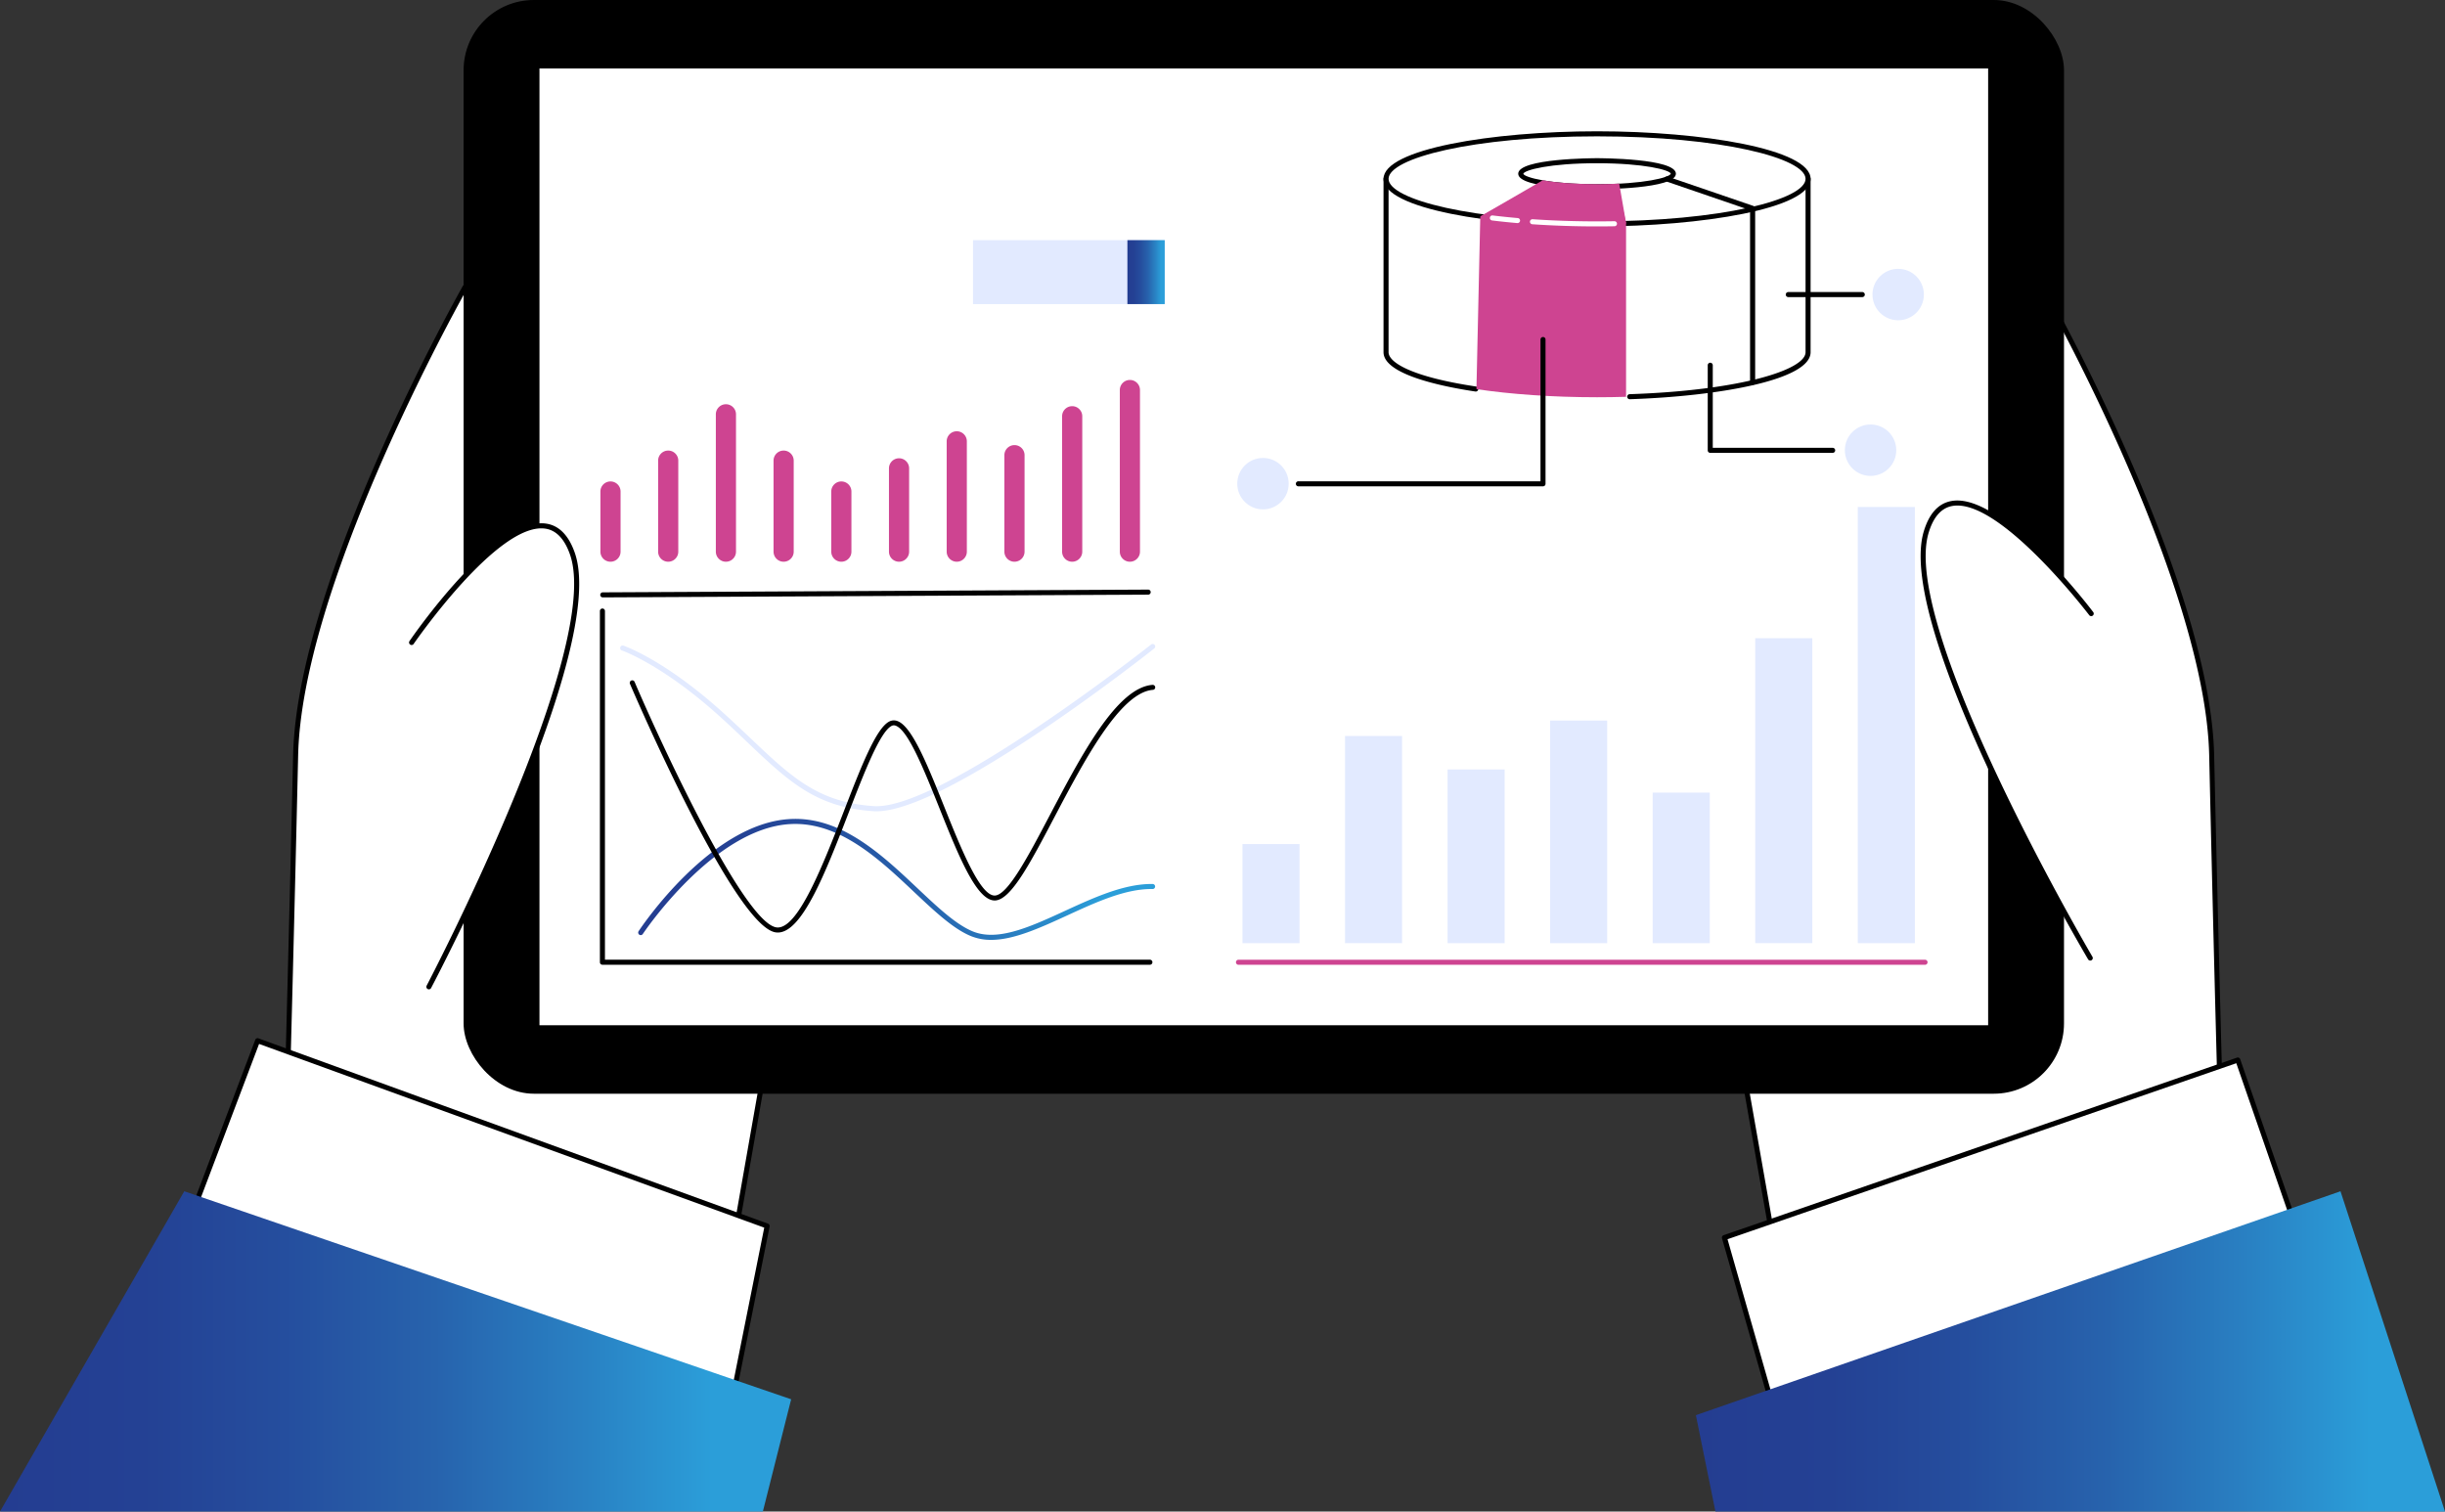 <?xml version="1.0" encoding="UTF-8"?>
<svg xmlns="http://www.w3.org/2000/svg" xmlns:xlink="http://www.w3.org/1999/xlink" viewBox="0 0 2139.74 1322.81">
  <rect x="0" y="0" width="2139.74" height="1322.81" fill="#333333" stroke="none"/>
  <defs>
    <style>
      .a {
        fill: #fff;
      }

      .b {
        fill: url(#a);
      }

      .c {
        fill: url(#b);
      }

      .d {
        fill: #ce4491;
      }

      .e {
        fill: #e2eaff;
      }

      .f {
        fill: url(#c);
      }

      .g {
        fill: url(#d);
      }
    </style>
    <linearGradient id="a" y1="1182.67" x2="692.38" y2="1182.67" gradientUnits="userSpaceOnUse">
      <stop offset="0" stop-color="#243d91"></stop>
      <stop offset="0.18" stop-color="#244194"></stop>
      <stop offset="0.36" stop-color="#254e9e"></stop>
      <stop offset="0.55" stop-color="#2763ad"></stop>
      <stop offset="0.74" stop-color="#2981c3"></stop>
      <stop offset="0.9" stop-color="#2b9ed9"></stop>
      <stop offset="1" stop-color="#2b9ed9"></stop>
    </linearGradient>
    <linearGradient id="b" x1="1484.14" y1="1182.67" x2="2139.74" y2="1182.67" xlink:href="#a"></linearGradient>
    <linearGradient id="c" x1="558.52" y1="769.58" x2="1011" y2="769.58" xlink:href="#a"></linearGradient>
    <linearGradient id="d" x1="986.65" y1="238.15" x2="1019.31" y2="238.15" xlink:href="#a"></linearGradient>
  </defs>
  <g>
    <g>
      <path class="a" d="M1787.13,251.05S1932,505.48,1935.56,661s7.06,284.48,7.06,284.48-261.5,102.48-392.25,132.52l-72.45-411.7Z"></path>
      <path d="M1550.37,1080.17a2.18,2.18,0,0,1-1.22-.36,2.25,2.25,0,0,1-1-1.46l-72.44-411.69a2.23,2.23,0,0,1,.4-1.7l309.21-415.23a2.29,2.29,0,0,1,1.91-.88,2.2,2.2,0,0,1,1.78,1.1c1.45,2.55,145.2,256.71,148.71,411,3.49,153.71,7,283.18,7.07,284.47a2.22,2.22,0,0,1-1.4,2.11c-2.62,1-263.16,102.89-392.57,132.62A2.81,2.81,0,0,1,1550.37,1080.17Zm-70.11-413.34,71.87,408.46c124.79-29.12,367.23-123.14,388.25-131.33-.42-15.13-3.74-138.3-7-282.94-3.28-144.19-130.4-377-146.48-405.93Z"></path>
    </g>
    <g>
      <path class="a" d="M407.14,251.05S262.25,505.48,258.72,661s-7.07,284.48-7.07,284.48S513.15,1047.93,643.91,1078l72.44-411.7Z"></path>
      <path d="M643.91,1080.17a2.83,2.83,0,0,1-.5-.05C514,1050.39,253.46,948.53,250.84,947.5a2.22,2.22,0,0,1-1.4-2.11c0-1.29,3.58-130.76,7.07-284.47C260,506.66,403.77,252.5,405.22,250a2.22,2.22,0,0,1,3.69-.22L718.12,665a2.19,2.19,0,0,1,.4,1.7l-72.44,411.69a2.25,2.25,0,0,1-1,1.46A2.17,2.17,0,0,1,643.91,1080.17ZM253.89,944c21,8.19,263.46,102.21,388.25,131.33L714,666.83,407.4,255.09C391.32,284,264.2,516.84,260.92,661,257.63,805.66,254.31,928.83,253.89,944Z"></path>
    </g>
    <rect x="405.72" width="1400.59" height="957.15" rx="61.47"></rect>
    <rect class="a" x="472.11" y="59.91" width="1267.81" height="837.33"></rect>
    <g>
      <path class="a" d="M1829.3,838.44s-169.22-287.18-143.62-372.68S1830,536.87,1830,536.87Z"></path>
      <path d="M1829.3,840.64a2.2,2.2,0,0,1-1.9-1.08c-6.93-11.76-169.41-289-143.83-374.44,4.68-15.63,12.81-24.6,24.16-26.65,43.9-8,120.81,92.78,124.06,97.07a2.21,2.21,0,1,1-3.51,2.67c-.79-1-78.58-102.84-119.77-95.4-9.58,1.73-16.55,9.67-20.71,23.58-25,83.61,141.71,368.06,143.4,370.93a2.2,2.2,0,0,1-.78,3A2.17,2.17,0,0,1,1829.3,840.64Z"></path>
    </g>
    <g>
      <path class="a" d="M375.31,863.6s155.21-295,125.52-379.16-140.76,78-140.76,78Z"></path>
      <path d="M375.31,865.81a2.25,2.25,0,0,1-1-.26,2.21,2.21,0,0,1-.92-3c1.55-2.94,154.42-295.09,125.39-377.39-4.83-13.7-12.17-21.29-21.82-22.56-41.58-5.47-114.31,100-115,101a2.21,2.21,0,0,1-3.64-2.5c3.05-4.44,75.07-108.82,119.25-102.92,11.43,1.5,20,10.07,25.41,25.46,29.67,84.11-119.29,368.84-125.65,380.92A2.2,2.2,0,0,1,375.31,865.81Z"></path>
    </g>
    <g>
      <polygon class="a" points="1509.14 1083.06 1958.44 927.67 2010.8 1078.74 1551.37 1230.76 1509.14 1083.06"></polygon>
      <path d="M1551.37,1233a2.22,2.22,0,0,1-2.12-1.6L1507,1083.67a2.21,2.21,0,0,1,1.4-2.69l449.3-155.4a2.21,2.21,0,0,1,2.8,1.37L2012.88,1078a2.18,2.18,0,0,1-.1,1.7,2.23,2.23,0,0,1-1.29,1.12l-459.43,152A2,2,0,0,1,1551.37,1233Zm-39.53-148.5,41,143.48L2008,1077.35l-50.9-146.88Z"></path>
    </g>
    <g>
      <polygon class="a" points="225.44 910.78 671.36 1072.93 640.96 1224.95 166.32 1066.92 225.44 910.78"></polygon>
      <path d="M641,1227.15a2.37,2.37,0,0,1-.69-.11L165.63,1069a2.19,2.19,0,0,1-1.37-2.87L223.38,910a2.19,2.19,0,0,1,2.81-1.29l445.92,162.15a2.21,2.21,0,0,1,1.41,2.5l-30.4,152a2.22,2.22,0,0,1-2.17,1.77ZM169.2,1065.55l470.08,156.51,29.54-147.7L226.73,913.59Z"></path>
    </g>
    <polygon class="b" points="161.26 1042.53 692.38 1224.57 667.61 1322.81 0 1322.81 161.26 1042.53"></polygon>
    <polygon class="c" points="2048.29 1042.53 1484.14 1238.46 1501.26 1322.81 2139.74 1322.81 2048.29 1042.53"></polygon>
    <g>
      <g>
        <g>
          <path class="a" d="M1213,308.23c0,21.76,82.68,39.41,184.67,39.41s184.68-17.65,184.68-39.41V156.52l-133.1,22-206.32-13.65-29.93-8.4Z"></path>
          <path d="M1426.15,349.38a2.21,2.21,0,0,1-.07-4.41c96.43-3.19,154.05-21.18,154.05-36.74V159.12L1449.6,180.75a2.85,2.85,0,0,1-.5,0l-206.32-13.66a1.78,1.78,0,0,1-.45-.08l-27.13-7.61v148.8c0,9,20.13,21.59,76.65,30.07a2.21,2.21,0,0,1-.66,4.37c-30-4.51-80.4-15-80.4-34.44V156.52a2.18,2.18,0,0,1,.87-1.75,2.22,2.22,0,0,1,1.93-.37l29.71,8.34,205.83,13.62,132.85-22a2.21,2.21,0,0,1,1.78.49,2.18,2.18,0,0,1,.78,1.68V308.23c0,24.68-82.07,38.63-158.32,41.15Z"></path>
          <g>
            <path class="a" d="M1397.66,117.11c-102,0-184.67,17.64-184.67,39.41s82.68,39.41,184.67,39.41,184.68-17.64,184.68-39.41S1499.66,117.11,1397.66,117.11Zm0,46.29c-36.86,0-66.75-5.09-66.75-11.37s29.89-11.38,66.75-11.38,66.75,5.09,66.75,11.38S1434.53,163.4,1397.66,163.4Z"></path>
            <path d="M1397.66,198.14c-91.86,0-186.87-15.57-186.87-41.62s95-41.62,186.87-41.62,186.88,15.57,186.88,41.62S1489.52,198.14,1397.66,198.14Zm0-78.83c-109.14,0-182.46,19.24-182.46,37.21s73.32,37.21,182.46,37.21,182.47-19.24,182.47-37.21S1506.81,119.31,1397.66,119.31Zm0,46.3c-2.81,0-69-.16-69-13.58s66.14-13.59,69-13.59,69,.16,69,13.59S1400.48,165.61,1397.66,165.61Zm0-22.76c-41.2,0-63.59,5.91-64.55,9.22,1,3.22,23.35,9.13,64.55,9.13s63.6-5.91,64.55-9.22C1461.26,148.76,1438.87,142.85,1397.66,142.85Z"></path>
          </g>
          <path d="M1533.77,336.77a2.2,2.2,0,0,1-2.2-2.2V183.91l-73.46-25.17a2.2,2.2,0,0,1,1.43-4.17l75,25.68a2.2,2.2,0,0,1,1.49,2.08V334.57A2.21,2.21,0,0,1,1533.77,336.77Z"></path>
          <path class="d" d="M1397.66,347.64q12.93,0,25.39-.38V195.2l-4.18-18.64-89.46-5.92-33.94,18.82-3.36,151.1C1322,345,1358.4,347.64,1397.66,347.64Z"></path>
          <path class="d" d="M1423.05,195.2l-6-34.53c-5.77.28-11.84.52-18.13.52-19.22,0-36.57-1.24-48.75-3.45l-54.58,31.63c29.24,4.14,64.31,6.56,102,6.56q12.93,0,25.39-.38Z"></path>
          <path class="a" d="M1397.66,198.14c-19.36,0-38.45-.64-56.72-1.89a2.2,2.2,0,0,1-2-2.35,2.23,2.23,0,0,1,2.35-2.05c18.18,1.25,37.16,1.88,56.42,1.88q7.65,0,15.13-.13a2.18,2.18,0,0,1,2.25,2.16,2.21,2.21,0,0,1-2.17,2.25Q1405.34,198.13,1397.66,198.14Zm-69.7-2.91h-.19c-7.53-.66-15-1.43-22-2.3a2.2,2.2,0,1,1,.54-4.37c7,.86,14.39,1.62,21.87,2.27a2.2,2.2,0,0,1-.19,4.4Z"></path>
        </g>
        <g>
          <g>
            <circle class="e" cx="1105.29" cy="423.28" r="22.5"></circle>
            <path d="M1350.37,425.6H1136.42a2.21,2.21,0,1,1,0-4.41h211.74V297.28a2.21,2.21,0,1,1,4.41,0V423.4A2.2,2.2,0,0,1,1350.37,425.6Z"></path>
          </g>
          <g>
            <circle class="e" cx="1637.02" cy="393.99" r="22.5"></circle>
            <path d="M1603.73,396.32h-107a2.2,2.2,0,0,1-2.21-2.2V319.8a2.21,2.21,0,1,1,4.41,0v72.11h104.77a2.21,2.21,0,1,1,0,4.41Z"></path>
          </g>
          <g>
            <circle class="e" cx="1661.19" cy="257.78" r="22.5"></circle>
            <path d="M1629.63,260h-64.75a2.21,2.21,0,0,1,0-4.41h64.75a2.21,2.21,0,1,1,0,4.41Z"></path>
          </g>
        </g>
      </g>
      <g>
        <path class="d" d="M1684.79,844.32H1084a2.21,2.21,0,1,1,0-4.41h600.83a2.21,2.21,0,0,1,0,4.41Z"></path>
        <rect class="e" x="1625.84" y="443.67" width="49.95" height="381.73"></rect>
        <rect class="e" x="1536.09" y="558.52" width="49.95" height="266.87"></rect>
        <rect class="e" x="1446.34" y="693.65" width="49.95" height="131.75"></rect>
        <rect class="e" x="1356.59" y="630.59" width="49.95" height="194.81"></rect>
        <rect class="e" x="1266.84" y="673.38" width="49.95" height="152.02"></rect>
        <rect class="e" x="1177.09" y="644.1" width="49.95" height="181.29"></rect>
        <rect class="e" x="1087.34" y="738.69" width="49.95" height="86.71"></rect>
      </g>
      <g>
        <path d="M1006.21,844.29h-479a2.19,2.19,0,0,1-2.2-2.2V534.88a2.21,2.21,0,1,1,4.41,0v305h476.76a2.21,2.21,0,1,1,0,4.41Z"></path>
        <path class="f" d="M867.42,822.52a46.21,46.21,0,0,1-17.73-3.31c-15.59-6.39-32.07-22-49.53-38.41-30.86-29.12-65.87-62.11-108.85-59.6-67,3.94-128.14,95.25-128.75,96.17a2.2,2.2,0,1,1-3.68-2.43c2.54-3.84,62.91-94.07,132.17-98.14,44.87-2.7,80.62,31.06,112.14,60.79,17.15,16.18,33.35,31.46,48.17,37.54,22,9,50.48-4.11,80.68-18,25.62-11.79,52.14-23.88,76.8-23.51a2.21,2.21,0,0,1,0,4.41h0c-23.59-.47-49.69,11.53-74.87,23.11C910.14,812.05,887.4,822.52,867.42,822.52Z"></path>
        <path class="e" d="M767,710c-.88,0-1.74,0-2.59-.08-50.34-3.35-74.19-26-110.28-60.26C646.6,642.45,638.8,635,630,627.08c-50.27-45.5-85.57-57.78-85.92-57.9a2.21,2.21,0,0,1,1.41-4.18c1.47.49,36.44,12.61,87.47,58.81,8.84,8,16.66,15.42,24.23,22.6C692.59,680,716,702.22,764.73,705.47c58.26,3.95,240.86-140,242.7-141.44a2.2,2.2,0,0,1,2.73,3.46C1002.71,573.39,829.39,710,767,710Z"></path>
        <path d="M680.7,816.09a12.42,12.42,0,0,1-1.92-.15C642.57,810.52,555,607.12,551.31,598.46a2.2,2.2,0,1,1,4.05-1.73c25,58.33,96,210.65,124.07,214.85,18.6,2.75,41-55.11,59.07-101.63,15.06-38.9,28.08-72.49,39.72-78.51a8.7,8.7,0,0,1,7.27-.38c12.7,4.72,26.28,38.57,40.65,74.41,14.72,36.69,31.39,78.25,44.31,78.25h.26c11.33-.51,29.33-34.74,48.38-71,27.36-52,58.37-111,89.54-113.37a2.24,2.24,0,0,1,2.36,2,2.19,2.19,0,0,1-2,2.37c-28.73,2.18-60.47,62.53-86,111-21.35,40.61-38.22,72.69-52.08,73.32h-.43c-15.94,0-31.72-39.37-48.43-81-13.39-33.37-27.23-67.87-38.1-71.92a4.27,4.27,0,0,0-3.7.17c-10.16,5.25-24.13,41.31-37.64,76.18C722.69,763,702.1,816.09,680.7,816.09Z"></path>
      </g>
      <g>
        <path d="M527.37,522.8a2.21,2.21,0,0,1,0-4.41l477.3-2.4h0a2.21,2.21,0,1,1,0,4.41l-477.3,2.4Z"></path>
        <g>
          <path class="d" d="M988.83,491.59a8.82,8.82,0,0,1-8.82-8.82V341.34a8.82,8.82,0,1,1,17.64,0V482.77A8.82,8.82,0,0,1,988.83,491.59Z"></path>
          <path class="d" d="M938.32,491.59a8.82,8.82,0,0,1-8.82-8.82V364.28a8.82,8.82,0,1,1,17.64,0V482.77A8.82,8.82,0,0,1,938.32,491.59Z"></path>
          <path class="d" d="M887.81,491.59a8.82,8.82,0,0,1-8.82-8.82V398.06a8.83,8.83,0,0,1,17.65,0v84.71A8.82,8.82,0,0,1,887.81,491.59Z"></path>
          <path class="d" d="M837.31,491.59a8.82,8.82,0,0,1-8.82-8.82V386.24a8.82,8.82,0,0,1,17.64,0v96.53A8.82,8.82,0,0,1,837.31,491.59Z"></path>
          <path class="d" d="M786.8,491.59a8.82,8.82,0,0,1-8.82-8.82V409.88a8.82,8.82,0,0,1,17.64,0v72.89A8.82,8.82,0,0,1,786.8,491.59Z"></path>
          <path class="d" d="M736.3,491.59a8.82,8.82,0,0,1-8.82-8.82V430.15a8.82,8.82,0,0,1,17.64,0v52.62A8.82,8.82,0,0,1,736.3,491.59Z"></path>
          <path class="d" d="M685.79,491.59a8.82,8.82,0,0,1-8.82-8.82V403.13a8.82,8.82,0,0,1,17.64,0v79.64A8.82,8.82,0,0,1,685.79,491.59Z"></path>
          <path class="d" d="M635.29,491.59a8.82,8.82,0,0,1-8.82-8.82V362.59a8.82,8.82,0,0,1,17.64,0V482.77A8.82,8.82,0,0,1,635.29,491.59Z"></path>
          <path class="d" d="M584.78,491.59a8.82,8.82,0,0,1-8.82-8.82V403.13a8.82,8.82,0,0,1,17.64,0v79.64A8.82,8.82,0,0,1,584.78,491.59Z"></path>
          <path class="d" d="M534.27,491.59a8.82,8.82,0,0,1-8.82-8.82V430.15a8.82,8.82,0,0,1,17.64,0v52.62A8.82,8.82,0,0,1,534.27,491.59Z"></path>
        </g>
      </g>
      <g>
        <rect class="e" x="851.53" y="210.17" width="167.78" height="55.97"></rect>
        <rect class="g" x="986.65" y="210.17" width="32.65" height="55.96"></rect>
      </g>
    </g>
  </g>
</svg>
